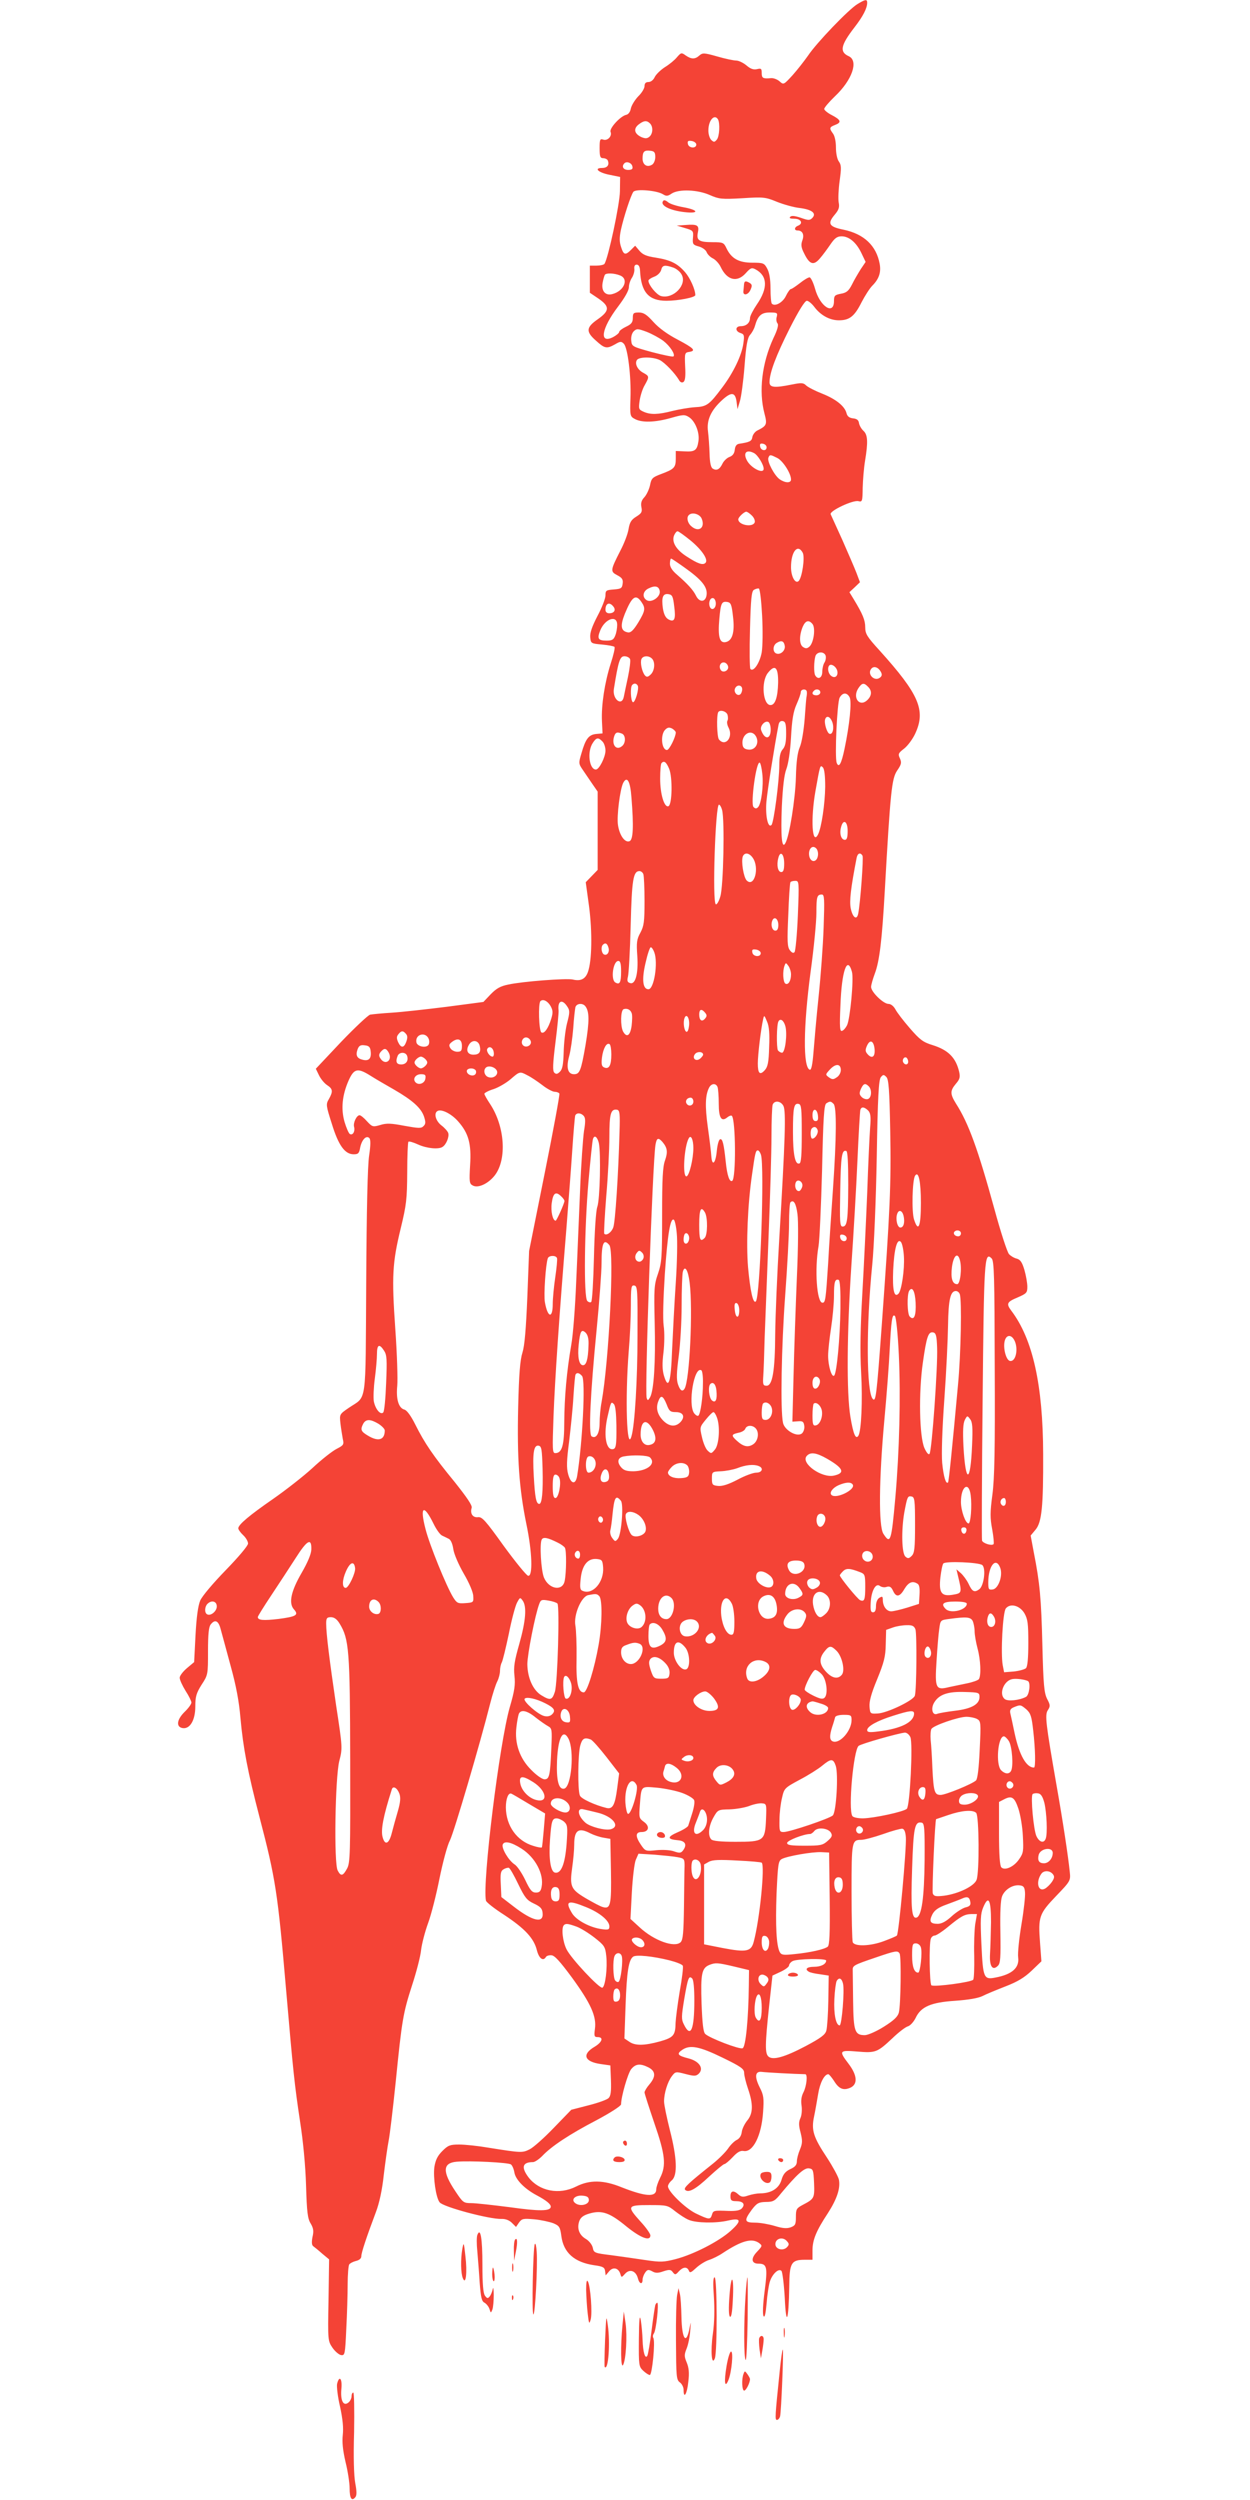 <?xml version="1.0" standalone="no"?>
<!DOCTYPE svg PUBLIC "-//W3C//DTD SVG 20010904//EN"
 "http://www.w3.org/TR/2001/REC-SVG-20010904/DTD/svg10.dtd">
<svg version="1.0" xmlns="http://www.w3.org/2000/svg"
 width="640pt" height="1280pt" viewBox="0 0 640 1280"
 preserveAspectRatio="xMidYMid meet">
<g transform="translate(0,1280) scale(0.1,-0.1)"
fill="#f44336" stroke="none">
<path d="M4390 12779 c-45 -27 -210 -199 -253 -264 -19 -27 -54 -72 -79 -100
-45 -49 -46 -50 -66 -32 -11 10 -31 18 -44 17 -42 -4 -48 0 -48 26 0 23 -3 25
-24 20 -18 -4 -33 1 -54 19 -17 14 -40 25 -53 25 -12 0 -56 9 -97 21 -67 19
-75 19 -91 5 -22 -20 -41 -20 -70 0 -22 16 -24 15 -45 -9 -11 -14 -39 -37 -62
-51 -23 -15 -46 -38 -52 -51 -7 -15 -20 -25 -32 -25 -14 0 -20 -7 -20 -21 0
-11 -14 -35 -32 -52 -17 -18 -34 -45 -38 -62 -3 -18 -13 -31 -24 -33 -29 -6
-87 -69 -80 -87 9 -22 -15 -47 -37 -40 -17 6 -19 1 -19 -44 0 -43 3 -51 19
-51 10 0 21 -6 23 -12 9 -23 -3 -38 -29 -38 -45 0 -19 -24 38 -35 l54 -11 -1
-74 c-1 -66 -59 -338 -79 -371 -4 -5 -22 -9 -41 -9 l-34 0 0 -70 0 -69 46 -31
c57 -40 55 -62 -6 -105 -59 -41 -61 -63 -10 -108 46 -42 56 -44 99 -20 27 16
32 16 45 3 20 -21 38 -167 34 -278 -3 -91 -2 -94 22 -107 36 -20 104 -18 185
5 63 18 71 18 93 4 32 -21 55 -80 48 -123 -7 -47 -18 -55 -71 -52 l-45 2 0
-39 c0 -46 -8 -54 -75 -79 -45 -17 -50 -22 -57 -58 -5 -22 -18 -49 -29 -61
-15 -16 -19 -30 -15 -51 5 -24 1 -31 -26 -48 -26 -16 -34 -29 -40 -65 -4 -25
-23 -74 -42 -110 -51 -100 -52 -106 -16 -125 25 -13 31 -22 28 -43 -3 -24 -8
-27 -45 -30 -40 -3 -43 -5 -43 -31 0 -15 -18 -62 -41 -105 -28 -54 -39 -86
-37 -109 3 -31 4 -32 60 -37 31 -3 60 -8 64 -12 4 -4 -5 -42 -19 -85 -31 -97
-49 -214 -45 -296 l3 -62 -33 -3 c-38 -4 -54 -25 -75 -99 -15 -50 -15 -53 7
-85 12 -18 35 -51 49 -72 l27 -39 0 -200 0 -201 -30 -31 -31 -32 17 -124 c17
-131 15 -278 -6 -336 -13 -36 -37 -48 -78 -38 -34 7 -258 -10 -330 -26 -40 -8
-61 -20 -90 -50 l-37 -39 -190 -25 c-105 -13 -230 -27 -280 -30 -49 -3 -99 -8
-110 -10 -11 -3 -78 -66 -149 -140 l-129 -137 16 -33 c9 -19 28 -42 42 -51 29
-19 31 -32 9 -71 -16 -27 -15 -33 15 -127 34 -111 67 -156 112 -156 23 0 28 5
33 34 8 40 31 65 47 49 7 -7 7 -35 -1 -89 -8 -51 -13 -282 -15 -649 -4 -644 5
-579 -89 -643 -48 -33 -48 -33 -43 -80 3 -26 9 -61 12 -79 7 -29 4 -33 -31
-51 -22 -11 -78 -55 -125 -99 -47 -43 -137 -113 -200 -157 -120 -83 -179 -132
-179 -151 0 -6 11 -22 25 -35 14 -13 25 -32 25 -43 0 -11 -48 -68 -114 -136
-66 -68 -121 -133 -131 -156 -11 -27 -19 -84 -24 -178 l-7 -137 -37 -31 c-20
-17 -37 -39 -37 -49 0 -11 14 -41 30 -67 17 -26 30 -53 30 -60 0 -8 -16 -30
-36 -49 -40 -40 -43 -77 -8 -82 37 -5 64 41 64 111 0 50 5 68 32 111 33 50 33
53 33 172 0 88 4 125 14 137 22 28 40 19 51 -25 7 -24 29 -108 51 -188 28
-101 43 -182 50 -265 14 -155 37 -276 98 -510 82 -314 93 -384 136 -885 36
-417 43 -484 71 -670 16 -102 28 -228 31 -330 4 -136 8 -170 24 -195 14 -24
16 -39 9 -68 -5 -26 -4 -41 3 -47 7 -5 28 -22 47 -39 l35 -29 -3 -209 c-4
-205 -3 -209 20 -243 13 -19 33 -36 44 -38 20 -3 21 3 27 134 4 75 7 178 7
228 0 50 4 96 8 102 4 6 19 14 35 18 17 4 27 13 27 24 0 18 25 94 75 227 17
45 32 113 40 190 8 66 19 145 25 175 6 30 22 165 36 300 32 320 38 353 84 496
22 67 43 148 46 180 4 33 20 94 36 138 16 43 42 146 58 227 17 83 40 171 54
197 21 43 154 494 206 701 12 47 28 97 36 112 8 16 14 40 14 54 0 15 4 34 9
43 5 9 21 75 36 146 14 71 33 143 42 160 15 28 16 29 29 11 22 -30 16 -104
-17 -221 -25 -88 -30 -118 -25 -164 5 -45 1 -76 -24 -161 -53 -185 -141 -898
-122 -990 1 -8 43 -41 93 -73 106 -70 153 -120 168 -182 11 -42 32 -57 46 -34
3 6 16 10 28 9 16 0 44 -31 106 -115 96 -132 126 -198 117 -262 -5 -37 -3 -42
14 -42 32 0 23 -26 -15 -49 -67 -39 -54 -77 31 -89 l49 -7 3 -76 c2 -56 -1
-81 -12 -91 -7 -8 -54 -25 -102 -37 l-89 -23 -90 -93 c-49 -51 -105 -101 -124
-110 -37 -18 -42 -18 -211 9 -52 9 -119 16 -149 16 -47 0 -57 -4 -86 -33 -25
-25 -35 -46 -41 -82 -7 -53 8 -158 27 -181 19 -24 255 -87 317 -85 20 1 40 -7
53 -20 l21 -21 15 22 c15 21 22 22 79 17 34 -3 78 -13 97 -20 31 -13 35 -20
41 -65 11 -86 67 -135 168 -150 45 -6 54 -11 56 -30 l3 -22 17 20 c20 25 48
19 58 -12 6 -20 6 -20 25 1 24 26 55 14 65 -24 7 -29 24 -34 24 -7 0 10 6 26
13 36 11 16 17 17 36 7 17 -10 30 -10 58 0 31 10 38 9 48 -5 11 -14 14 -14 30
4 22 24 43 26 52 4 5 -13 11 -10 37 14 17 16 47 35 66 41 19 6 51 22 70 35 97
64 149 78 186 52 18 -14 18 -15 -10 -45 -33 -34 -29 -61 7 -61 44 0 48 -17 32
-140 -9 -68 -11 -118 -6 -128 6 -11 11 9 16 64 3 43 11 93 16 110 12 40 45 72
60 57 5 -5 13 -68 17 -139 7 -153 20 -119 23 59 1 122 10 137 81 137 l38 0 0
48 c0 54 19 100 79 191 47 73 65 129 56 172 -4 16 -31 66 -61 112 -69 104 -81
140 -66 210 6 28 15 81 21 116 9 57 32 101 52 101 4 0 17 -16 29 -34 25 -41
48 -51 84 -35 39 18 35 64 -9 122 -51 67 -49 71 45 63 94 -8 102 -4 180 69 30
29 65 56 78 60 12 3 30 23 40 43 27 58 79 80 203 88 68 5 116 13 139 24 19 10
73 32 119 50 62 24 96 45 133 80 l50 48 -7 95 c-10 133 -5 148 82 239 75 78
75 79 70 126 -7 71 -35 258 -68 444 -55 316 -60 358 -44 382 13 20 13 26 -4
58 -15 31 -19 71 -24 275 -6 241 -13 318 -44 475 l-16 86 25 30 c32 38 40 119
39 387 -1 354 -53 589 -163 734 -27 36 -23 45 32 68 46 20 50 24 50 55 0 19
-7 58 -15 86 -12 40 -21 53 -40 58 -13 3 -31 14 -39 23 -9 10 -43 114 -75 232
-84 306 -132 438 -196 538 -31 50 -31 66 -1 102 20 23 23 34 17 61 -17 73 -56
112 -136 137 -49 15 -65 27 -117 87 -33 38 -66 81 -74 97 -9 16 -23 27 -35 27
-26 0 -89 61 -89 87 0 10 9 41 19 68 24 63 37 172 51 422 29 515 36 576 63
617 22 32 24 41 15 62 -11 23 -9 28 21 51 19 15 44 49 57 77 55 119 20 201
-183 426 -64 70 -73 85 -73 118 0 37 -13 68 -59 144 l-22 36 27 25 27 26 -18
48 c-10 26 -43 102 -72 168 -30 66 -57 126 -60 132 -7 17 114 74 142 67 20 -5
21 -1 22 68 1 40 6 102 12 138 16 97 14 134 -8 154 -11 10 -21 28 -23 40 -2
15 -11 22 -30 24 -19 2 -30 10 -34 27 -9 35 -53 71 -123 99 -36 14 -73 33 -83
42 -15 15 -25 15 -75 5 -89 -18 -113 -15 -113 12 0 48 33 136 103 275 46 91
78 142 88 142 8 0 25 -14 38 -31 32 -43 79 -69 126 -69 54 0 80 20 116 92 17
33 42 72 55 85 34 34 46 68 38 112 -17 93 -80 153 -185 175 -75 15 -84 31 -45
77 21 25 25 38 20 63 -3 18 -1 67 5 110 9 65 9 81 -4 99 -9 12 -15 43 -15 72
0 30 -6 59 -15 71 -20 27 -19 33 10 44 35 13 31 26 -15 50 -22 11 -40 26 -40
32 0 7 25 36 55 65 88 83 122 181 71 205 -49 22 -42 56 29 148 44 57 65 98 65
126 0 19 -9 18 -50 -7z m-714 -590 c11 -19 8 -88 -6 -104 -12 -14 -15 -14 -29
-1 -8 9 -15 31 -14 51 1 50 31 83 49 54z m-348 -21 c17 -17 15 -53 -3 -68 -12
-10 -21 -10 -41 -2 -36 17 -42 42 -15 64 27 21 42 23 59 6z m237 -108 c0 -22
-39 -19 -43 3 -3 15 1 18 20 15 12 -2 23 -10 23 -18z m-210 -64 c0 -16 -7 -33
-16 -39 -26 -16 -49 -1 -49 31 0 36 8 44 40 40 20 -2 25 -8 25 -32z m-117 -49
c3 -12 -3 -17 -22 -17 -25 0 -35 18 -19 34 12 12 38 2 41 -17z m157 -142 c16
-10 24 -10 44 4 37 24 134 20 196 -8 46 -20 59 -22 165 -16 108 7 119 6 177
-18 35 -14 88 -29 118 -32 62 -8 87 -27 64 -51 -13 -13 -20 -13 -59 1 -30 10
-47 12 -54 5 -7 -7 0 -10 22 -10 34 0 46 -25 17 -36 -18 -7 -20 -24 -2 -24 26
0 36 -21 25 -51 -8 -22 -6 -37 9 -66 28 -58 49 -64 81 -26 15 17 39 50 54 72
22 32 34 41 57 41 38 0 75 -31 101 -85 l22 -46 -25 -37 c-13 -21 -34 -56 -45
-79 -17 -33 -28 -42 -57 -47 -31 -6 -35 -10 -35 -37 0 -75 -72 -29 -97 63 -9
32 -22 58 -28 58 -7 0 -29 -13 -50 -30 -21 -16 -41 -30 -46 -30 -4 0 -16 -16
-25 -35 -16 -34 -56 -56 -72 -40 -4 3 -7 39 -7 78 0 47 -6 82 -17 102 -15 28
-20 30 -76 30 -69 0 -107 21 -132 73 -14 30 -18 32 -70 32 -71 0 -85 9 -77 49
8 38 -2 44 -64 39 l-44 -3 43 -13 c41 -12 43 -14 40 -49 -3 -33 0 -37 30 -45
18 -5 36 -18 40 -29 4 -11 19 -26 32 -32 14 -7 32 -27 40 -44 32 -68 84 -81
128 -32 25 28 31 30 50 20 62 -33 65 -96 7 -180 -19 -28 -35 -59 -35 -69 0
-25 -19 -42 -47 -42 -29 0 -30 -26 -2 -35 19 -6 21 -12 15 -53 -8 -61 -52
-152 -109 -227 -66 -88 -78 -97 -140 -100 -30 -2 -81 -11 -114 -19 -73 -19
-113 -20 -148 -4 -25 11 -26 15 -20 57 4 26 15 61 26 79 24 43 24 46 -7 63
-31 16 -46 49 -32 67 14 16 83 15 117 -2 27 -15 75 -65 97 -101 6 -12 15 -16
23 -11 9 6 12 29 9 80 -3 67 -2 71 20 74 38 6 25 19 -58 63 -52 27 -96 59
-124 90 -35 39 -51 49 -75 49 -27 0 -31 -3 -31 -28 0 -22 -7 -32 -35 -45 -19
-9 -35 -21 -35 -27 0 -5 -14 -17 -31 -26 -73 -37 -60 44 26 157 34 45 55 82
55 99 0 14 7 35 15 47 8 12 14 32 13 45 -2 15 2 23 12 23 10 0 16 -11 17 -30
5 -111 44 -155 135 -155 60 0 148 17 148 29 0 29 -27 88 -52 117 -40 46 -76
63 -151 75 -48 7 -67 16 -83 35 l-22 26 -21 -21 c-29 -29 -38 -27 -51 14 -9
26 -9 49 -1 88 15 68 51 178 64 195 13 16 121 7 152 -13z m52 -375 c17 -6 36
-22 43 -36 29 -52 -42 -126 -105 -110 -23 6 -65 57 -65 79 0 5 13 14 29 20 17
6 32 21 36 34 6 26 18 28 62 13z m-273 -40 c48 -18 21 -81 -40 -96 -36 -9 -57
18 -48 61 3 16 8 33 11 38 6 10 47 9 77 -3z m803 -212 c-4 -12 -2 -27 4 -34 6
-7 0 -32 -21 -75 -59 -128 -76 -272 -46 -386 15 -57 12 -63 -38 -88 -11 -6
-22 -21 -24 -33 -3 -21 -14 -26 -67 -34 -14 -2 -21 -12 -23 -31 -2 -19 -11
-31 -28 -37 -13 -5 -29 -21 -35 -34 -14 -29 -30 -38 -50 -25 -9 5 -15 30 -16
76 -1 37 -5 89 -8 114 -8 58 15 109 75 163 47 42 66 38 72 -17 l4 -32 12 40
c7 22 18 103 24 180 8 107 15 145 28 160 10 11 21 31 25 45 15 54 33 70 76 70
38 0 41 -2 36 -22z m-581 -123 c34 -26 63 -70 52 -80 -3 -3 -52 7 -109 22
-102 28 -104 29 -107 59 -2 19 3 38 13 48 15 14 20 14 66 -3 28 -11 66 -32 85
-46z m529 -545 c0 -22 -29 -18 -33 3 -3 14 1 18 15 15 10 -2 18 -10 18 -18z
m-64 -30 c19 -10 49 -59 49 -80 0 -30 -68 5 -87 45 -19 38 0 55 38 35z m119
-25 c29 -15 70 -79 70 -110 0 -19 -29 -19 -58 1 -27 19 -65 91 -58 110 7 18
10 17 46 -1z m-130 -295 c11 -11 17 -26 14 -35 -11 -27 -84 -13 -84 16 0 11
30 39 41 39 5 0 18 -9 29 -20z m-258 -14 c21 -48 -15 -75 -54 -39 -18 16 -24
44 -11 56 16 16 54 6 65 -17z m-58 -112 c60 -49 94 -100 78 -116 -13 -13 -38
-5 -95 32 -54 34 -79 74 -66 108 5 12 13 22 18 22 5 0 34 -21 65 -46z m576
-64 c12 -23 -3 -127 -21 -145 -17 -16 -39 23 -39 71 0 80 34 122 60 74z m-605
-76 c86 -61 117 -98 113 -138 -4 -40 -37 -43 -55 -5 -14 28 -41 58 -96 106
-25 21 -37 40 -37 57 0 14 3 26 6 26 3 0 34 -21 69 -46z m-127 -121 c4 -29
-42 -61 -67 -46 -24 15 -20 46 9 60 34 17 54 12 58 -14z m524 -124 c4 -77 3
-157 -2 -189 -10 -55 -43 -103 -58 -85 -4 6 -5 97 -2 203 4 156 8 195 20 202
8 5 20 8 25 7 6 -2 13 -64 17 -138z m-450 46 c9 -66 1 -83 -30 -66 -14 8 -23
25 -28 56 -8 57 0 77 28 73 20 -3 24 -11 30 -63z m-168 23 c22 -32 20 -45 -16
-105 -24 -39 -38 -53 -52 -51 -37 6 -42 32 -17 95 37 90 56 103 85 61z m381
-8 c0 -27 -22 -39 -31 -16 -8 22 3 49 19 43 6 -2 12 -14 12 -27z m88 -67 c10
-82 -4 -126 -40 -131 -29 -4 -38 29 -30 119 7 81 12 91 40 87 19 -3 23 -12 30
-75z m-613 52 c15 -18 5 -35 -21 -35 -12 0 -19 7 -19 18 0 33 20 42 40 17z
m20 -94 c0 -16 -4 -41 -10 -55 -8 -21 -16 -26 -44 -26 -44 0 -50 10 -32 54 25
59 86 79 86 27z m1000 4 c16 -20 7 -92 -14 -114 -13 -12 -20 -13 -34 -4 -20
12 -21 58 -2 104 14 32 31 37 50 14z m-142 -112 c4 -24 -22 -47 -43 -39 -20 7
-19 43 3 55 23 14 36 9 40 -16z m209 -49 c3 -9 1 -25 -5 -35 -7 -10 -12 -32
-12 -49 0 -31 -22 -42 -36 -18 -8 13 -7 72 1 99 8 23 43 25 52 3z m-1001 -19
c3 -8 -2 -49 -11 -92 -9 -43 -19 -88 -21 -100 -10 -52 -59 -13 -51 39 23 144
31 168 54 168 13 0 26 -7 29 -15z m112 3 c18 -18 14 -63 -7 -82 -14 -13 -20
-14 -29 -4 -15 18 -25 65 -18 83 7 18 37 20 54 3z m390 -41 c4 -21 -27 -35
-38 -17 -12 19 0 42 19 38 9 -2 17 -11 19 -21z m558 -19 c8 -27 -10 -45 -31
-28 -15 12 -20 41 -9 53 10 10 33 -4 40 -25z m224 -8 c7 -13 6 -21 -4 -29 -28
-23 -68 17 -45 45 13 16 36 8 49 -16z m-526 -56 c-2 -74 -15 -114 -39 -114
-39 0 -49 119 -14 164 37 47 54 31 53 -50z m-719 -14 c9 -14 -14 -92 -25 -85
-11 7 -14 78 -3 88 9 10 21 9 28 -3z m1179 -6 c22 -21 20 -47 -5 -70 -39 -35
-75 14 -45 61 19 29 29 31 50 9z m-644 -13 c0 -11 -5 -23 -11 -27 -15 -9 -33
12 -26 30 9 23 37 20 37 -3z m331 -13 c1 -7 0 -17 -1 -23 -2 -5 -6 -57 -10
-115 -5 -61 -15 -122 -25 -145 -12 -28 -18 -75 -20 -155 -3 -110 -33 -301 -54
-337 -18 -33 -24 34 -18 188 5 101 12 162 23 191 10 26 20 90 24 163 5 91 12
132 28 168 12 27 22 55 22 63 0 17 30 19 31 2z m69 -3 c0 -8 -9 -15 -20 -15
-20 0 -26 11 -13 23 12 13 33 7 33 -8z m150 -25 c12 -22 0 -140 -26 -264 -16
-77 -29 -100 -40 -72 -11 28 2 310 15 334 15 27 37 28 51 2z m-625 -90 c3 -11
3 -25 -1 -31 -3 -6 -1 -21 6 -34 26 -49 -16 -101 -49 -61 -10 12 -13 120 -4
139 8 15 42 6 48 -13z m536 -36 c11 -30 3 -67 -14 -61 -13 4 -29 57 -22 75 7
20 25 14 36 -14z m-315 -39 c0 -52 -31 -54 -49 -3 -7 20 18 49 36 42 7 -2 13
-20 13 -39z m79 -22 c0 -44 -5 -66 -18 -80 -12 -14 -17 -37 -17 -81 0 -79 -28
-294 -40 -306 -18 -18 -32 47 -26 119 5 57 41 284 62 393 3 16 10 22 22 20 14
-3 17 -15 17 -65z m-565 7 c0 -23 -33 -90 -45 -90 -28 0 -35 79 -9 104 12 12
20 13 35 6 10 -6 19 -15 19 -20z m-276 -6 c20 -8 21 -48 1 -64 -31 -26 -56 9
-39 54 7 17 14 19 38 10z m687 -15 c18 -34 -4 -71 -39 -67 -19 2 -28 9 -30 25
-8 53 45 85 69 42z m-787 -25 c9 -8 16 -30 16 -47 0 -33 -32 -97 -49 -97 -34
0 -46 91 -16 136 18 28 28 30 49 8z m342 -140 c18 -44 16 -185 -4 -192 -21 -7
-42 62 -42 141 0 41 3 77 7 80 13 14 24 6 39 -29z m477 -26 c7 -60 -5 -154
-22 -171 -8 -8 -14 -8 -23 1 -16 16 14 238 32 227 4 -2 10 -28 13 -57z m322
-66 c-1 -86 -19 -211 -37 -245 -30 -58 -38 80 -13 222 24 135 24 136 38 122 8
-8 12 -44 12 -99z m-992 -55 c12 -149 9 -217 -10 -224 -23 -9 -51 29 -59 83
-7 46 11 185 27 216 20 37 36 8 42 -75z m464 -64 c14 -50 7 -393 -9 -443 -7
-25 -18 -43 -23 -40 -19 10 -2 510 16 510 5 0 12 -12 16 -27z m643 -108 c0
-32 -4 -45 -14 -45 -19 0 -29 31 -20 64 11 45 34 32 34 -19z m-152 -124 c-4
-36 -35 -40 -44 -7 -8 34 12 62 33 44 8 -6 13 -23 11 -37z m-334 -13 c36 -51
8 -154 -31 -116 -16 17 -29 97 -20 123 9 22 33 19 51 -7z m161 -29 c0 -32 -4
-44 -15 -44 -17 0 -25 35 -15 72 10 40 30 21 30 -28z m401 40 c6 -10 -11 -243
-22 -297 -7 -35 -28 -21 -38 26 -8 38 0 105 30 260 5 24 19 29 30 11z m-1122
-95 c3 -9 6 -70 6 -137 0 -106 -3 -128 -21 -162 -19 -34 -21 -51 -16 -120 6
-91 -10 -149 -38 -138 -13 4 -15 12 -10 32 4 14 11 132 14 261 6 236 13 280
45 280 8 0 17 -7 20 -16z m791 -211 c-4 -98 -12 -182 -17 -188 -6 -7 -14 -3
-24 10 -13 17 -14 46 -8 180 3 88 8 163 11 168 2 4 13 7 25 7 19 0 20 -3 13
-177z m132 -60 c-3 -93 -15 -253 -26 -358 -11 -104 -22 -232 -26 -283 -5 -63
-11 -92 -19 -89 -35 12 -33 220 4 499 17 122 30 259 30 304 0 83 3 94 28 94
13 0 14 -24 9 -167z m-232 11 c0 -19 -5 -29 -15 -29 -16 0 -25 28 -16 51 10
25 31 10 31 -22z m-870 -115 c8 -23 -7 -45 -24 -35 -12 8 -15 39 -4 49 12 12
22 7 28 -14z m235 -25 c20 -53 -1 -189 -30 -189 -29 0 -35 49 -15 134 10 45
22 81 27 81 5 0 13 -12 18 -26z m545 -4 c0 -22 -39 -19 -43 3 -3 15 1 18 20
15 12 -2 23 -10 23 -18z m-715 -94 c0 -57 -7 -70 -30 -56 -24 15 -11 110 16
110 10 0 14 -14 14 -54z m870 -15 c0 -33 -14 -56 -29 -47 -12 8 -15 64 -4 92
6 16 7 16 20 -2 7 -10 13 -29 13 -43z m312 13 c10 -35 -9 -239 -25 -273 -7
-14 -18 -27 -26 -29 -11 -4 -13 19 -8 129 6 177 35 260 59 173z m-1543 -175
c12 -22 13 -34 3 -66 -15 -49 -36 -78 -50 -69 -13 8 -17 148 -5 160 13 13 37
1 52 -25z m85 -2 c14 -20 14 -30 -1 -87 -9 -36 -16 -102 -17 -148 -2 -62 -6
-86 -19 -99 -13 -13 -20 -14 -29 -5 -9 9 -8 43 6 155 10 79 17 152 16 163 -6
50 18 61 44 21z m93 1 c21 -27 21 -77 1 -198 -23 -133 -30 -150 -59 -150 -32
0 -41 34 -25 92 8 29 17 94 21 143 3 50 9 98 11 108 6 20 37 23 51 5z m237
-35 c4 -9 3 -37 0 -64 -7 -52 -25 -64 -44 -30 -14 28 -13 108 3 114 17 6 35
-2 41 -20z m376 2 c10 -12 10 -18 0 -30 -16 -19 -30 -10 -30 21 0 27 12 31 30
9z m-82 -66 c-2 -19 -7 -33 -13 -32 -12 3 -19 49 -10 71 10 26 27 -2 23 -39z
m410 -110 c-2 -78 -7 -101 -22 -118 -25 -28 -36 -18 -36 34 0 44 16 177 27
225 5 24 6 24 20 -10 11 -24 14 -62 11 -131z m83 107 c11 -40 -1 -136 -17
-136 -7 0 -16 6 -21 12 -8 15 -7 134 3 149 10 17 27 4 35 -25z m-1942 -40 c8
-9 8 -21 1 -40 -12 -33 -27 -33 -42 -1 -8 19 -8 28 2 40 15 19 24 19 39 1z
m117 -28 c3 -11 2 -24 -4 -30 -15 -15 -56 -5 -60 15 -8 43 50 57 64 15z m522
-11 c4 -20 -25 -34 -40 -19 -15 15 -1 44 19 40 10 -2 19 -11 21 -21z m-353
-22 c0 -25 -4 -30 -24 -30 -13 0 -29 8 -35 18 -9 15 -7 21 9 33 30 22 50 13
50 -21z m91 1 c8 -32 -2 -46 -32 -46 -29 0 -40 21 -24 49 15 29 48 27 56 -3z
m2022 -19 c3 -40 -15 -50 -38 -22 -10 12 -10 21 -1 41 16 35 35 25 39 -19z
m-1348 -25 c0 -56 -11 -77 -35 -68 -14 5 -17 15 -13 51 6 47 24 79 39 69 5 -3
9 -26 9 -52z m-1232 14 c4 -36 -10 -50 -41 -42 -30 7 -37 23 -26 54 7 18 15
23 36 20 22 -2 29 -9 31 -32z m630 -4 c2 -12 -1 -22 -6 -22 -15 0 -34 28 -27
40 10 17 30 6 33 -18z m-538 -1 c22 -41 -19 -69 -43 -29 -8 12 -7 21 2 32 18
21 28 20 41 -3z m1610 -11 c0 -4 -7 -13 -15 -20 -22 -18 -44 2 -26 24 12 14
41 12 41 -4z m-1516 -5 c9 -25 -4 -45 -30 -45 -24 0 -30 14 -18 44 8 20 40 21
48 1z m96 -20 c10 -12 10 -18 0 -30 -7 -8 -18 -15 -25 -15 -7 0 -18 7 -25 15
-10 12 -10 18 0 30 7 8 18 15 25 15 7 0 18 -7 25 -15z m2470 -11 c0 -16 -16
-19 -25 -4 -8 13 4 32 16 25 5 -4 9 -13 9 -21z m-345 -43 c0 -13 -9 -30 -21
-37 -17 -12 -23 -12 -40 0 -19 14 -18 15 6 41 29 31 55 29 55 -4z m-1765 3
c18 -21 -9 -49 -39 -39 -20 6 -28 34 -14 48 11 12 40 7 53 -9z m-104 -5 c3 -6
2 -15 -3 -20 -13 -13 -43 -1 -43 17 0 16 36 19 46 3z m-537 -28 c25 -16 79
-47 119 -70 95 -55 138 -94 153 -138 9 -28 9 -38 -3 -49 -11 -12 -26 -11 -98
2 -68 13 -91 14 -123 4 -38 -11 -41 -10 -68 19 -15 17 -32 31 -38 31 -15 0
-34 -39 -28 -60 6 -23 -7 -45 -22 -36 -6 4 -18 32 -27 62 -19 67 -12 137 21
212 28 62 46 66 114 23z m802 3 c17 -8 51 -31 76 -50 24 -19 53 -34 63 -34 10
0 21 -4 24 -9 3 -4 -31 -188 -75 -407 l-80 -399 -9 -235 c-7 -166 -14 -250
-25 -285 -12 -37 -18 -110 -22 -280 -6 -261 5 -417 42 -598 30 -143 34 -270 9
-265 -9 2 -65 71 -125 153 -93 130 -111 150 -132 147 -27 -3 -41 19 -32 48 4
12 -25 54 -87 132 -110 134 -154 199 -202 295 -22 44 -43 73 -56 76 -29 8 -43
53 -36 122 3 33 -1 163 -10 290 -19 272 -15 340 28 517 29 120 32 148 33 285
0 83 3 154 6 157 3 4 26 -3 50 -14 44 -20 105 -26 125 -12 19 12 35 52 29 71
-3 9 -19 27 -35 39 -31 24 -41 66 -17 75 22 8 71 -18 103 -55 53 -60 68 -114
61 -223 -5 -86 -4 -96 14 -105 27 -15 80 10 113 53 62 82 51 250 -25 365 -16
24 -29 47 -29 52 0 4 21 16 48 24 26 9 65 32 87 51 46 40 47 40 86 19z m-523
-16 c-3 -25 -34 -36 -50 -20 -17 17 -1 42 27 42 22 0 26 -4 23 -22z m2380
-270 c5 -273 -1 -407 -43 -988 -27 -371 -31 -398 -46 -383 -33 33 -35 369 -3
688 9 91 19 329 23 552 5 307 10 395 21 408 12 14 15 14 28 1 12 -12 16 -63
20 -278z m-884 226 c3 -9 6 -47 6 -85 0 -74 14 -95 45 -69 9 7 18 10 22 7 20
-20 22 -320 2 -333 -14 -8 -26 28 -33 96 -10 96 -17 121 -29 117 -7 -2 -14
-29 -17 -60 -6 -64 -24 -81 -28 -27 -1 19 -9 86 -18 149 -15 109 -13 165 7
203 12 22 35 23 43 2z m774 4 c17 -17 15 -58 -4 -65 -8 -3 -23 1 -32 10 -13
13 -13 21 -4 42 13 28 22 31 40 13z m-898 -78 c0 -21 -24 -28 -35 -10 -8 14 3
30 21 30 8 0 14 -9 14 -20z m461 -22 c14 -26 9 -175 -21 -678 -11 -179 -20
-399 -21 -490 -1 -190 -14 -265 -44 -265 -18 0 -20 6 -17 50 2 28 5 115 7 195
3 80 12 312 20 516 8 204 15 436 15 516 0 81 3 153 6 162 9 23 41 20 55 -6z
m257 10 c16 -16 15 -172 -3 -433 -8 -115 -20 -289 -25 -385 -12 -185 -14 -200
-29 -200 -29 0 -41 171 -20 290 5 30 13 205 18 388 6 270 10 336 22 343 19 12
23 11 37 -3z m-163 -152 c0 -110 -3 -150 -12 -153 -22 -8 -33 45 -33 162 0
125 5 148 29 143 14 -3 16 -23 16 -152z m340 118 c12 -13 15 -30 10 -88 -3
-39 -10 -190 -15 -336 -6 -146 -17 -377 -25 -515 -10 -173 -12 -297 -6 -403 8
-143 1 -298 -14 -323 -14 -21 -26 8 -41 97 -20 124 -18 426 5 774 11 157 25
398 31 535 6 138 13 256 15 263 6 17 20 15 40 -4z m-1273 -109 c-6 -221 -22
-463 -32 -489 -9 -26 -35 -44 -46 -33 -3 3 2 89 10 192 9 103 16 240 16 304 0
119 7 145 40 139 13 -3 15 -21 12 -113z m1016 82 c2 -19 -1 -27 -12 -27 -11 0
-16 10 -16 31 0 38 24 35 28 -4z m-1199 -1 c9 -10 9 -31 1 -77 -5 -35 -15
-172 -20 -304 -6 -132 -14 -343 -20 -470 -5 -126 -16 -270 -25 -320 -24 -139
-35 -269 -36 -395 0 -120 -11 -160 -46 -160 -15 0 -15 18 -9 188 7 186 29 513
66 962 10 129 24 309 30 400 6 91 13 171 15 178 6 16 30 15 44 -2z m1197 -71
c6 -16 -12 -45 -27 -45 -10 0 -12 44 -2 53 11 11 23 8 29 -8z m-1120 -67 c11
-51 6 -289 -8 -328 -7 -20 -14 -127 -17 -257 -3 -122 -9 -225 -14 -229 -4 -4
-13 -2 -20 5 -19 19 -15 369 6 611 10 113 20 211 23 218 7 23 22 12 30 -20z
m484 -26 c0 -56 -21 -142 -35 -145 -22 -4 -12 156 12 196 11 18 23 -8 23 -51z
m-158 31 c25 -30 28 -51 13 -94 -12 -32 -15 -96 -15 -280 0 -218 -2 -244 -21
-300 -20 -57 -21 -77 -17 -253 5 -200 -4 -342 -23 -379 -11 -19 -13 -19 -18
-5 -11 30 30 1200 45 1296 6 36 14 40 36 15z m504 -65 c19 -58 -4 -729 -26
-751 -14 -15 -29 54 -40 175 -10 120 -2 323 21 478 15 106 18 120 29 120 5 0
12 -10 16 -22z m447 -155 c-1 -181 -5 -213 -29 -213 -14 0 -15 25 -12 183 3
177 8 212 31 204 7 -2 10 -60 10 -174z m372 -92 c0 -122 -13 -153 -35 -85 -13
39 -9 201 5 224 18 28 30 -29 30 -139z m-607 86 c-2 -11 -9 -22 -15 -25 -16
-4 -27 22 -19 43 8 22 38 6 34 -18z m-1234 -53 c9 -8 16 -19 16 -23 0 -12 -40
-101 -45 -101 -15 0 -26 48 -20 91 7 52 21 61 49 33z m1209 -90 c5 -35 4 -169
-3 -324 -6 -146 -14 -372 -17 -502 l-6 -237 29 2 c24 2 29 -2 32 -24 2 -14 -4
-31 -12 -38 -25 -21 -89 16 -97 54 -14 63 -8 391 11 650 11 149 20 315 20 371
0 55 3 104 7 108 16 16 29 -5 36 -60z m-473 7 c14 -27 13 -114 -2 -129 -23
-23 -28 -11 -28 68 0 79 9 98 30 61z m1016 -15 c8 -34 1 -61 -16 -61 -16 0
-26 45 -16 71 8 22 25 17 32 -10z m-1161 -91 c4 -35 2 -149 -5 -252 -7 -103
-15 -260 -19 -347 -6 -168 -19 -205 -42 -128 -8 29 -9 62 -2 117 5 44 6 103 1
137 -5 37 -2 139 6 266 14 202 28 288 46 277 5 -3 12 -34 15 -70z m1455 0 c0
-8 -6 -15 -14 -15 -17 0 -28 14 -19 24 12 12 33 6 33 -9z m-1392 -31 c-5 -28
-28 -29 -28 -1 0 13 3 27 7 30 10 11 25 -9 21 -29z m807 6 c0 -22 -29 -18 -33
3 -3 14 1 18 15 15 10 -2 18 -10 18 -18z m293 -93 c4 -67 -12 -175 -28 -191
-22 -22 -31 19 -27 119 5 110 20 166 39 147 7 -7 14 -40 16 -75z m-1508 58
c26 -32 -2 -593 -40 -804 -6 -30 -10 -78 -10 -107 0 -53 -18 -83 -41 -68 -16
10 -7 213 26 549 14 143 25 295 25 337 0 104 11 128 40 93z m174 -68 c-3 -9
-13 -17 -20 -17 -21 0 -29 27 -13 46 10 13 14 13 26 1 8 -7 11 -21 7 -30z
m-442 1 c2 -6 -2 -50 -9 -97 -7 -47 -13 -110 -13 -138 0 -76 -26 -70 -40 9 -7
36 4 197 15 226 6 15 42 16 47 0z m2063 -11 c11 -42 1 -122 -14 -122 -25 0
-34 30 -27 88 8 60 30 78 41 34z m178 -548 c2 -417 -1 -569 -12 -652 -12 -90
-12 -119 -1 -177 7 -39 10 -73 7 -76 -9 -10 -54 4 -59 18 -2 7 -1 328 3 714 7
727 9 768 46 731 13 -12 15 -91 16 -558z m-1562 434 c17 -139 0 -501 -26 -543
-11 -18 -23 -10 -34 23 -8 24 -7 60 4 142 8 61 15 178 15 260 0 83 3 160 6
173 10 37 27 10 35 -55z m772 -132 c-2 -154 -19 -331 -32 -344 -12 -12 -31 49
-31 102 0 25 7 89 15 141 8 52 15 127 15 166 0 71 5 87 24 81 7 -3 10 -53 9
-146z m-1039 -141 c0 -224 -14 -458 -31 -514 -24 -84 -33 192 -14 434 6 69 11
174 11 233 0 98 2 108 18 105 16 -3 17 -23 16 -258z m1424 170 c3 -66 -8 -94
-30 -71 -13 12 -15 112 -3 132 16 25 30 -2 33 -61z m226 44 c11 -28 6 -306 -9
-464 -30 -328 -47 -495 -51 -500 -11 -11 -23 29 -30 100 -4 46 0 172 11 325
10 138 18 309 19 380 2 131 12 175 40 175 8 0 17 -7 20 -16z m-1129 -82 c0
-46 -19 -44 -23 2 -3 28 0 37 10 34 7 -3 13 -19 13 -36z m817 -229 c10 -214 3
-493 -18 -732 -20 -224 -25 -240 -61 -184 -25 38 -23 277 5 583 12 129 24 289
27 355 8 155 13 191 27 177 6 -6 15 -90 20 -199z m-1589 46 c-2 -68 -11 -99
-28 -99 -20 0 -29 41 -22 106 7 69 14 81 36 60 11 -12 16 -32 14 -67z m1785
-9 c4 -95 -27 -532 -39 -544 -5 -6 -15 6 -26 30 -26 60 -30 283 -8 437 19 134
28 160 53 155 14 -3 18 -17 20 -78z m389 48 c30 -38 18 -122 -16 -116 -20 4
-36 66 -27 102 7 28 27 34 43 14z m-3221 -63 c15 -22 16 -46 11 -167 -3 -77
-9 -144 -15 -150 -14 -14 -40 17 -48 57 -3 19 -1 71 5 116 6 45 11 102 11 126
0 49 12 55 36 18z m1633 -168 c0 -70 -12 -154 -23 -165 -4 -4 -14 2 -22 12
-33 46 0 243 37 220 5 -3 9 -33 8 -67z m-619 38 c19 -22 2 -347 -25 -512 -8
-47 -32 -42 -46 9 -9 33 -8 69 5 168 8 69 19 172 22 230 4 58 8 108 11 113 7
11 19 8 33 -8z m1215 -15 c10 -16 -5 -50 -21 -50 -9 0 -14 11 -14 30 0 30 21
42 35 20z m-527 -59 c5 -47 -4 -67 -23 -51 -15 13 -21 71 -8 84 14 13 28 -1
31 -33z m-255 -71 c13 -35 19 -40 47 -40 38 0 49 -23 25 -50 -25 -27 -57 -25
-88 5 -31 31 -40 65 -27 99 13 36 24 32 43 -14z m-257 -108 c1 -107 -2 -122
-22 -122 -33 0 -44 79 -23 168 17 76 18 77 32 63 8 -8 12 -47 13 -109z m794
93 c11 -29 -6 -65 -30 -65 -17 0 -20 6 -20 38 0 21 3 42 7 46 12 12 35 2 43
-19z m257 -13 c8 -33 -8 -76 -30 -80 -14 -3 -17 5 -17 51 0 29 3 56 6 60 12
11 34 -6 41 -31z m-537 -38 c18 -45 12 -139 -9 -165 -19 -23 -20 -23 -38 -6
-10 9 -23 41 -29 69 -12 51 -11 52 20 90 17 21 34 38 39 38 4 0 12 -12 17 -26z
m1307 -144 c-8 -195 -33 -200 -44 -7 -4 82 -2 119 7 137 12 23 13 23 27 4 12
-15 14 -43 10 -134z m-3039 110 c17 -11 32 -26 32 -34 0 -49 -33 -59 -87 -26
-35 21 -39 30 -23 61 14 24 36 24 78 -1z m1406 -34 c20 -42 14 -68 -18 -74
-26 -6 -46 17 -46 53 0 75 32 86 64 21z m524 12 c21 -21 14 -66 -12 -83 -26
-17 -50 -12 -83 18 -30 27 -29 33 7 41 17 3 33 12 36 21 7 18 35 20 52 3z
m-1090 -208 c3 -119 -3 -180 -17 -180 -16 0 -22 34 -28 141 -7 122 0 162 25
157 15 -3 17 -19 20 -118z m1457 51 c83 -48 94 -73 35 -86 -63 -14 -171 63
-140 100 19 22 49 18 105 -14z m-1185 -25 c0 -25 -17 -46 -37 -46 -17 0 -18
77 0 83 18 6 37 -12 37 -37z m278 32 c32 -32 -12 -69 -84 -71 -37 0 -51 5 -65
22 -21 26 -16 48 14 54 47 9 124 6 135 -5z m192 -42 c6 -8 10 -25 8 -38 -2
-19 -10 -24 -41 -26 -37 -3 -67 10 -67 29 0 5 9 18 20 29 23 23 62 26 80 6z
m364 -2 c27 -10 19 -34 -12 -34 -16 0 -59 -16 -96 -36 -46 -24 -77 -34 -99
-32 -29 3 -32 6 -32 38 0 34 1 35 45 37 25 1 63 8 85 16 43 17 84 21 109 11z
m-766 -47 c2 -18 -2 -29 -13 -33 -26 -10 -37 9 -25 40 12 34 34 29 38 -7z
m-254 -14 c11 -27 -4 -103 -20 -103 -10 0 -14 16 -14 60 0 45 4 60 14 60 8 0
17 -8 20 -17z m1502 -34 c16 -26 -86 -76 -109 -53 -12 12 7 37 37 50 38 16 63
17 72 3z m604 -55 c7 -55 0 -144 -11 -144 -16 0 -39 66 -39 110 0 81 41 108
50 34z m-285 -151 c0 -121 -3 -145 -17 -159 -14 -14 -20 -15 -32 -4 -19 15
-22 133 -6 226 15 80 17 86 37 82 16 -3 18 -18 18 -145z m-1506 123 c15 -18 3
-170 -15 -194 -13 -16 -15 -16 -29 3 -9 11 -13 29 -10 40 3 11 8 47 11 80 9
90 17 103 43 71z m1971 -6 c0 -21 -15 -27 -25 -10 -7 12 2 30 16 30 5 0 9 -9
9 -20z m-2930 -112 c14 -29 33 -55 43 -60 9 -4 25 -12 35 -17 10 -5 19 -25 23
-53 4 -26 27 -79 54 -126 27 -46 48 -95 48 -114 2 -32 1 -33 -40 -36 -39 -3
-44 0 -63 30 -35 57 -121 269 -141 348 -31 118 -10 132 41 28z m1048 46 c27
-19 45 -59 37 -84 -7 -22 -52 -35 -70 -20 -16 13 -39 95 -30 109 9 16 37 13
63 -5z m956 -10 c8 -20 -12 -56 -27 -51 -14 4 -21 32 -13 53 7 19 32 18 40 -2z
m-1139 -24 c-5 -8 -11 -8 -17 -2 -6 6 -7 16 -3 22 5 8 11 8 17 2 6 -6 7 -16 3
-22z m1863 -47 c-4 -22 -22 -20 -26 1 -2 10 3 16 13 16 10 0 15 -7 13 -17z
m-2093 -61 c17 -8 33 -20 37 -26 9 -13 8 -128 -1 -171 -11 -54 -81 -42 -106
18 -15 37 -23 176 -11 195 8 14 31 9 81 -16z m-1261 -36 c-1 -23 -18 -64 -49
-118 -56 -96 -68 -157 -40 -188 26 -29 12 -37 -79 -49 -78 -9 -106 -7 -106 10
0 4 31 54 69 111 38 57 94 143 125 191 59 93 82 105 80 43z m1376 -26 c0 -11
-4 -20 -9 -20 -14 0 -23 18 -16 30 10 17 25 11 25 -10z m1498 -6 c4 -26 -26
-40 -45 -21 -8 7 -11 21 -7 31 9 24 48 17 52 -10z m-1380 -59 c5 -75 -52 -141
-103 -121 -15 5 -17 15 -12 62 7 70 36 106 82 102 27 -3 30 -6 33 -43z m1029
19 c16 -43 -55 -74 -77 -34 -18 33 -5 50 35 50 24 0 38 -5 42 -16z m912 -7
c20 -16 9 -106 -15 -124 -25 -18 -36 -13 -55 28 -9 19 -27 43 -39 54 l-23 20
7 -30 c22 -91 22 -92 -25 -100 -59 -10 -73 9 -64 90 4 33 10 64 15 70 11 13
181 6 199 -8z m-3211 -15 c4 -23 -33 -102 -48 -102 -19 0 -19 39 1 84 21 48
42 56 47 18z m3303 1 c15 -39 -9 -107 -38 -111 -21 -3 -23 1 -23 36 0 85 39
133 61 75z m-716 -23 c23 -9 25 -14 25 -73 0 -68 -4 -79 -26 -70 -13 5 -104
117 -104 127 0 3 7 12 16 21 17 17 35 16 89 -5z m-462 -18 c21 -18 22 -51 3
-58 -24 -9 -71 19 -74 45 -6 41 30 48 71 13z m255 -34 c2 -9 -6 -22 -19 -28
-17 -10 -24 -9 -37 3 -8 9 -12 23 -8 32 8 22 60 16 64 -7z m500 -7 c9 -5 12
-24 10 -56 l-3 -47 -60 -19 c-33 -10 -70 -19 -82 -19 -24 0 -43 26 -43 59 0
18 -3 19 -18 10 -10 -6 -17 -23 -17 -42 0 -22 -5 -32 -15 -32 -12 0 -14 11
-12 49 3 61 26 103 47 86 8 -6 23 -9 34 -5 16 5 24 0 33 -19 16 -36 35 -33 59
9 21 34 41 43 67 26z m-604 -23 c21 -29 20 -35 -5 -48 -29 -16 -69 -4 -69 19
0 53 45 71 74 29z m138 -35 c24 -21 23 -68 -2 -93 -11 -11 -24 -20 -29 -20
-16 0 -32 27 -38 64 -9 58 29 86 69 49z m-1164 -5 c17 -17 15 -147 -3 -249
-21 -120 -59 -244 -76 -244 -29 0 -40 47 -37 175 1 69 -2 144 -6 167 -10 54
30 149 66 156 40 8 44 7 56 -5z m908 -45 c8 -44 -4 -67 -39 -71 -55 -7 -78 90
-28 115 34 17 59 1 67 -44z m-538 35 c27 -27 7 -108 -26 -108 -26 0 -42 20
-42 53 0 56 37 86 68 55z m309 -29 c7 -13 13 -54 13 -91 0 -53 -3 -68 -15 -68
-23 0 -45 42 -52 97 -9 81 25 120 54 62z m-1809 9 c16 -16 15 -55 0 -61 -22
-7 -48 13 -48 37 0 36 24 48 48 24z m916 -8 c12 -12 1 -407 -13 -452 -14 -43
-23 -46 -69 -18 -43 26 -71 89 -72 159 0 50 40 254 61 309 8 22 13 23 47 17
20 -3 41 -10 46 -15z m-1744 -15 c0 -25 -32 -51 -50 -40 -14 8 -12 39 2 53 21
21 48 14 48 -13z m3840 14 c0 -32 -82 -53 -108 -27 -27 27 -13 38 48 38 38 0
60 -4 60 -11z m-1674 -7 c34 -23 39 -87 8 -113 -20 -16 -63 -2 -73 24 -10 26
3 67 26 85 19 14 24 14 39 4z m1969 -42 c17 -30 20 -52 20 -152 0 -77 -4 -121
-12 -129 -6 -6 -34 -14 -62 -17 l-50 -4 -7 36 c-11 61 0 272 16 291 23 28 71
15 95 -25z m-1125 5 c11 -13 10 -22 -3 -50 -14 -30 -22 -35 -50 -35 -57 0 -71
29 -36 74 23 30 69 35 89 11z m970 -24 c12 -23 4 -51 -15 -51 -17 0 -25 23
-18 49 7 26 19 27 33 2z m-3351 -34 c48 -79 53 -134 54 -697 1 -481 0 -528
-16 -557 -21 -39 -32 -41 -48 -10 -20 36 -13 474 8 560 17 66 17 69 -16 285
-34 232 -51 367 -51 420 0 27 4 32 24 32 17 0 31 -10 45 -33z m3241 14 c5 -11
10 -35 10 -53 0 -18 7 -58 15 -88 16 -59 19 -138 7 -157 -4 -6 -32 -16 -62
-22 -30 -6 -71 -15 -91 -19 -68 -17 -73 -7 -64 132 4 66 10 141 14 166 6 45 6
45 51 51 88 12 109 10 120 -10z m-1412 -3 c31 -31 -11 -83 -60 -76 -30 4 -38
56 -12 75 22 16 56 17 72 1z m-178 -40 c27 -45 25 -65 -9 -83 -46 -23 -61 -11
-61 49 0 29 3 56 7 59 16 16 45 4 63 -25z m1297 0 c8 -24 6 -311 -3 -340 -7
-24 -140 -88 -189 -91 -39 -2 -40 -2 -43 35 -2 27 9 68 39 140 35 86 43 116
44 178 l2 75 34 12 c19 7 51 12 71 12 29 1 38 -4 45 -21z m-1028 -32 c15 -17
-12 -48 -34 -40 -25 10 -11 46 21 54 1 0 7 -6 13 -14z m-385 -42 c39 -15 1
-104 -44 -104 -27 0 -50 27 -50 60 0 22 6 31 28 38 33 13 46 14 66 6z m236
-21 c23 -30 25 -103 3 -110 -25 -8 -63 44 -63 85 0 60 24 70 60 25z m774 -16
c28 -29 44 -101 26 -122 -20 -24 -50 -18 -81 16 -34 37 -37 67 -8 103 25 32
34 32 63 3z m481 2 c9 -26 -10 -48 -26 -32 -12 12 -3 53 11 53 5 0 12 -9 15
-21z m-1357 -66 c15 -16 22 -35 20 -52 -3 -23 -7 -26 -42 -26 -37 0 -40 2 -54
43 -11 34 -11 46 -2 58 17 19 48 10 78 -23z m513 7 c28 -15 23 -45 -12 -74
-34 -29 -74 -34 -83 -10 -25 64 34 116 95 84z m286 -62 c25 -26 34 -101 15
-120 -9 -9 -22 -7 -57 10 -25 12 -45 26 -45 31 0 21 42 101 54 101 7 0 22 -10
33 -22z m-1283 -46 c10 -37 -6 -86 -27 -79 -11 3 -18 89 -9 110 8 17 27 -1 36
-31z m2339 11 c15 -9 7 -72 -10 -81 -34 -18 -94 -24 -109 -11 -31 25 -5 94 39
102 21 4 64 -2 80 -10z m-1608 -88 c34 -46 27 -65 -23 -65 -40 0 -82 28 -82
55 0 17 38 45 61 45 9 0 29 -16 44 -35z m1360 6 c0 -37 -41 -60 -125 -70 -41
-5 -82 -12 -92 -16 -25 -10 -34 30 -13 61 25 39 70 54 155 51 72 -2 75 -3 75
-26z m-915 -14 c0 -23 -30 -56 -45 -51 -18 7 -20 70 -2 77 16 6 47 -11 47 -26z
m-1308 -18 c46 -23 54 -37 35 -56 -10 -10 -24 -13 -41 -9 -32 8 -108 75 -100
88 8 12 59 1 106 -23z m1409 -1 c22 -6 39 -16 39 -23 0 -34 -66 -48 -94 -19
-25 24 -19 47 13 53 2 1 21 -4 42 -11z m1054 -30 c22 -20 27 -36 35 -108 11
-95 13 -190 4 -190 -39 0 -75 63 -99 175 -9 44 -19 90 -22 102 -4 17 1 25 18
32 34 14 35 13 64 -11z m-2337 -36 c3 -30 1 -33 -20 -30 -23 3 -34 27 -24 54
11 28 41 11 44 -24z m-175 -6 c23 -18 52 -38 63 -44 20 -11 21 -17 17 -109 -6
-144 -10 -163 -35 -163 -12 0 -42 21 -68 48 -59 58 -86 136 -76 218 3 29 9 59
12 68 10 25 42 19 87 -18z m1937 21 c0 -44 -66 -78 -184 -92 -45 -6 -56 -4
-56 7 0 19 51 48 135 74 82 26 105 29 105 11z m-320 -34 c0 -54 -60 -123 -96
-109 -17 7 -18 28 -3 75 7 20 13 42 15 49 2 7 20 12 44 12 37 0 40 -2 40 -27z
m642 6 c20 -11 21 -16 14 -158 -4 -93 -11 -150 -19 -157 -21 -19 -156 -74
-181 -74 -31 0 -36 15 -42 135 -2 55 -6 120 -9 146 -2 25 0 51 4 57 11 18 139
62 179 62 18 0 43 -5 54 -11z m-341 -93 c14 -30 -2 -351 -18 -367 -15 -15
-168 -48 -225 -49 -26 0 -50 5 -54 12 -22 35 6 337 32 359 13 11 204 65 237
68 10 0 22 -10 28 -23z m-1751 -7 c32 -60 16 -250 -22 -257 -28 -5 -40 43 -36
143 5 117 30 166 58 114z m2255 -13 c17 -25 25 -132 11 -154 -10 -17 -31 -15
-50 4 -29 29 -17 174 14 174 5 0 17 -11 25 -24z m-2141 8 c9 -3 45 -44 81 -90
l65 -84 -10 -76 c-11 -85 -23 -108 -54 -101 -58 14 -131 47 -137 64 -12 28
-10 213 2 256 10 36 21 43 53 31z m526 -95 c0 -14 -27 -22 -47 -14 -17 6 -17
7 0 20 19 14 47 10 47 -6z m729 -40 c14 -42 3 -236 -15 -254 -17 -16 -220 -85
-252 -85 -21 0 -22 4 -21 63 0 34 6 84 13 112 11 49 13 51 91 93 44 23 96 56
115 72 45 37 56 37 69 -1z m-815 -10 c45 -35 25 -87 -28 -73 -29 7 -46 31 -39
54 3 8 6 21 8 28 6 18 29 15 59 -9z m289 -11 c15 -22 3 -45 -34 -64 -32 -16
-33 -16 -51 6 -23 28 -23 45 1 69 22 22 67 16 84 -11z m-1022 -63 c67 -43 78
-107 15 -91 -38 9 -75 47 -82 84 -8 41 10 43 67 7z m528 -14 c12 -22 -27 -153
-44 -148 -5 2 -11 28 -13 57 -5 85 30 142 57 91z m1927 8 c10 -17 -13 -36 -27
-22 -12 12 -4 33 11 33 5 0 12 -5 16 -11z m-3141 -53 c7 -20 5 -44 -8 -89 -10
-34 -24 -84 -31 -112 -14 -56 -35 -66 -47 -21 -10 36 3 106 47 244 6 21 28 8
39 -22z m1448 4 c30 -11 58 -28 61 -37 4 -9 -1 -39 -10 -67 -9 -28 -18 -56
-20 -63 -2 -7 -26 -22 -54 -34 -55 -24 -55 -36 0 -41 38 -3 49 -22 28 -51 -11
-15 -18 -16 -47 -6 -19 7 -56 9 -90 6 -55 -6 -57 -5 -79 27 -30 44 -29 66 3
66 37 0 44 29 12 52 -25 18 -26 22 -21 86 8 101 4 96 88 89 41 -4 99 -16 129
-27z m1245 -2 c-3 -36 -15 -42 -31 -17 -13 21 -2 49 18 49 12 0 15 -8 13 -32z
m-2030 -54 l83 -49 -7 -85 c-4 -47 -8 -87 -10 -89 -2 -2 -22 1 -43 8 -85 25
-140 103 -141 197 0 45 13 78 29 70 3 -1 43 -24 89 -52z m2298 44 c10 -17 -33
-48 -67 -48 -22 0 -29 5 -29 20 0 10 8 24 18 29 23 14 69 14 78 -1z m341 -38
c12 -49 17 -159 7 -184 -9 -25 -32 -19 -47 12 -15 29 -31 205 -20 216 4 4 16
6 28 4 14 -2 23 -15 32 -48z m-2441 -1 c19 -21 13 -49 -11 -49 -26 0 -75 29
-75 45 0 35 55 38 86 4z m2308 -29 c10 -30 21 -93 23 -140 4 -77 3 -88 -19
-119 -26 -39 -73 -60 -91 -42 -8 8 -12 65 -12 174 l0 161 25 13 c40 21 54 12
74 -47z m-1292 -55 c-5 -111 -11 -115 -156 -115 -74 0 -116 4 -124 12 -19 19
-14 69 11 113 22 39 24 40 82 41 33 1 78 9 100 17 22 9 51 15 65 14 25 -2 25
-3 22 -82z m-866 35 c80 -18 124 -72 70 -86 -30 -7 -105 13 -129 34 -40 36
-45 78 -9 68 10 -2 40 -9 68 -16z m564 -36 c0 -21 -8 -42 -20 -54 -39 -39 -60
-17 -37 38 8 21 18 45 21 56 10 29 36 0 36 -40z m1378 34 c15 -15 17 -304 2
-343 -12 -32 -92 -71 -166 -81 -43 -5 -52 -3 -58 11 -5 14 11 377 17 381 1 0
29 10 62 21 70 24 126 28 143 11z m-2110 -45 c18 -17 19 -26 13 -114 -8 -103
-28 -153 -59 -147 -23 4 -33 71 -26 168 7 96 11 110 34 110 10 0 27 -8 38 -17z
m1846 -198 c-2 -192 -15 -284 -41 -293 -25 -8 -30 46 -23 250 7 213 13 243 49
236 14 -3 16 -27 15 -193z m-318 164 c10 -17 -13 -36 -27 -22 -12 12 -4 33 11
33 5 0 12 -5 16 -11z m-162 -22 c9 -15 6 -23 -17 -43 -25 -22 -37 -24 -118
-24 -70 0 -89 3 -89 14 0 13 86 46 118 46 5 0 15 7 22 16 17 20 70 14 84 -9z
m384 -24 c4 -55 -36 -495 -46 -503 -4 -4 -33 -16 -65 -28 -71 -27 -152 -29
-161 -6 -3 9 -6 125 -6 258 0 259 1 266 50 266 14 0 64 13 110 29 47 17 92 29
100 28 10 -2 16 -16 18 -44z m-1615 20 c18 -9 48 -19 67 -22 l35 -6 3 -164 c3
-174 -2 -197 -42 -185 -12 3 -51 24 -87 45 -77 46 -83 60 -69 160 5 35 10 87
10 115 0 74 22 89 83 57z m-353 -78 c71 -45 116 -131 103 -196 -4 -22 -11 -29
-29 -29 -20 0 -30 12 -55 65 -17 35 -41 71 -54 79 -31 20 -68 83 -61 102 8 20
43 13 96 -21z m2720 -22 c0 -28 -21 -53 -45 -53 -25 0 -34 14 -27 43 9 34 72
43 72 10z m-1142 -234 c2 -182 -1 -239 -10 -246 -18 -14 -90 -30 -170 -38 -58
-6 -67 -5 -76 11 -17 34 -22 134 -16 300 7 151 9 166 27 176 29 15 155 37 202
35 l40 -2 3 -236z m-778 212 c33 -6 35 -9 35 -44 -1 -20 -2 -113 -3 -206 -2
-137 -5 -172 -17 -185 -31 -30 -137 8 -210 76 l-47 43 7 135 c4 74 13 150 20
167 l14 32 83 -5 c46 -4 99 -9 118 -13z m118 -40 c8 -54 -26 -98 -42 -55 -8
21 -8 69 1 78 14 13 38 0 41 -23z m312 12 c17 -16 -10 -290 -41 -405 -13 -50
-37 -55 -158 -32 l-96 19 0 205 0 204 25 14 c19 10 55 11 145 6 66 -3 122 -8
125 -11z m-1247 -109 c34 -70 44 -83 80 -100 32 -15 43 -25 45 -47 7 -57 -50
-45 -150 33 l-61 47 -3 66 c-3 55 0 68 14 76 9 6 22 9 27 8 6 -2 27 -39 48
-83z m2737 51 c10 -12 9 -20 -4 -40 -9 -13 -25 -29 -36 -35 -36 -19 -48 37
-17 78 13 16 42 15 57 -3z m-1075 -55 c0 -44 -31 -56 -41 -16 -8 35 2 58 23
54 13 -2 18 -13 18 -38z m933 -39 c2 -18 -6 -92 -18 -163 -12 -72 -20 -148
-17 -170 7 -53 -31 -87 -116 -103 -60 -12 -64 -3 -72 168 -6 128 -5 158 9 191
27 65 40 41 40 -75 -1 -57 -3 -130 -5 -162 -4 -65 13 -90 41 -61 12 12 14 42
12 171 -2 105 1 165 9 185 14 34 54 59 89 55 20 -2 26 -8 28 -36z m-2383 -11
c0 -28 -4 -35 -20 -35 -13 0 -21 8 -23 23 -5 34 5 54 25 50 13 -2 18 -13 18
-38z m2103 -38 c3 -16 -3 -23 -25 -28 -15 -4 -47 -24 -70 -45 -29 -27 -52 -39
-72 -39 -39 0 -45 13 -27 49 12 22 31 35 73 50 32 12 67 25 78 30 28 13 39 8
43 -17z m-1966 -27 c69 -28 118 -69 118 -98 0 -17 -5 -19 -40 -14 -59 8 -129
45 -151 81 -38 63 -22 70 73 31z m1991 -87 c-4 -29 -7 -102 -5 -163 1 -60 -1
-115 -5 -121 -9 -13 -199 -38 -214 -29 -10 7 -13 214 -3 239 3 9 12 16 20 16
7 0 37 19 66 43 69 57 87 66 121 67 l29 0 -9 -52z m-2042 -12 c20 -7 61 -32
92 -56 51 -40 56 -47 61 -94 7 -62 -5 -158 -20 -163 -15 -5 -159 148 -183 196
-20 39 -28 110 -14 124 9 10 22 8 64 -7z m987 -76 c1 -14 -2 -31 -7 -39 -14
-22 -31 -3 -31 35 0 28 4 35 18 32 10 -2 18 -14 20 -28z m-650 8 c18 -18 14
-38 -6 -38 -21 0 -56 33 -45 43 10 11 38 8 51 -5z m1427 -39 c8 -25 -3 -129
-14 -129 -20 0 -31 30 -31 87 0 56 2 63 19 63 11 0 23 -9 26 -21z m-109 -31
c9 -15 6 -265 -4 -303 -6 -21 -26 -40 -77 -72 -38 -24 -82 -43 -97 -43 -51 0
-58 18 -60 171 -1 76 -2 149 -2 160 -1 25 1 27 119 67 102 35 111 36 121 20z
m-1423 -12 c8 -21 -4 -126 -16 -133 -5 -3 -13 1 -18 8 -10 16 -12 100 -3 123
8 20 30 21 37 2z m245 -23 c35 -9 66 -21 68 -28 3 -7 -4 -66 -16 -132 -11 -66
-20 -138 -21 -159 -1 -65 -10 -76 -80 -96 -80 -22 -128 -23 -158 -1 l-24 16 6
171 c6 172 16 232 39 248 16 11 102 2 186 -19z m802 -1 c0 -18 -26 -32 -62
-32 -37 0 -49 -12 -27 -25 5 -4 31 -10 56 -13 l46 -7 -2 -127 c-1 -70 -6 -139
-10 -154 -5 -21 -27 -38 -106 -80 -108 -57 -167 -73 -190 -54 -19 16 -18 62 3
260 l17 155 43 20 c23 11 42 25 42 32 0 6 8 17 18 22 20 12 172 15 172 3z
m-470 -31 l75 -18 -1 -79 c-2 -171 -16 -316 -32 -321 -16 -7 -169 52 -191 73
-10 9 -15 51 -19 156 -5 154 1 182 41 198 31 12 42 11 127 -9z m169 -54 c8
-10 7 -19 -4 -33 -13 -18 -15 -18 -31 -2 -18 18 -13 48 9 48 8 0 20 -6 26 -13z
m-374 -120 c0 -151 -19 -194 -54 -121 -13 25 -12 41 2 127 19 111 24 124 41
107 7 -7 11 -50 11 -113z m761 88 c9 -35 -6 -215 -17 -215 -19 0 -31 58 -27
135 2 45 8 86 12 93 12 19 25 14 32 -13z m-1141 -61 c0 -19 -6 -30 -17 -32
-14 -3 -18 3 -18 26 0 16 3 32 7 36 14 13 28 -1 28 -30z m725 -64 c0 -64 -12
-83 -31 -49 -10 20 -6 89 7 111 13 21 24 -8 24 -62z m-201 -255 c95 -46 111
-58 111 -78 0 -13 9 -50 20 -82 27 -79 26 -126 -4 -162 -13 -16 -26 -42 -28
-58 -2 -18 -11 -34 -25 -41 -13 -6 -33 -26 -45 -44 -13 -19 -48 -54 -78 -78
-124 -99 -152 -124 -142 -134 17 -17 54 3 123 68 38 35 73 64 78 64 5 0 24 16
43 36 23 25 39 34 55 31 48 -9 92 78 100 199 5 71 3 87 -17 126 -28 56 -24 84
10 80 19 -3 171 -11 223 -12 13 0 7 -60 -9 -92 -11 -21 -14 -43 -10 -69 3 -21
1 -49 -6 -64 -9 -20 -9 -37 1 -74 10 -41 10 -54 -3 -86 -9 -21 -16 -48 -16
-61 0 -18 -9 -29 -34 -40 -25 -12 -37 -27 -45 -56 -13 -43 -53 -68 -109 -68
-16 0 -43 -5 -61 -11 -26 -9 -35 -8 -50 5 -25 23 -41 20 -41 -9 0 -21 5 -25
29 -25 35 0 48 -15 30 -36 -9 -11 -29 -15 -68 -14 -77 3 -79 3 -86 -20 -8 -26
-15 -25 -82 7 -55 27 -143 113 -143 139 0 8 9 22 20 31 30 26 26 116 -10 256
-16 64 -30 130 -30 148 0 42 18 100 40 129 18 24 20 24 70 11 46 -12 54 -11
68 2 27 27 2 64 -53 78 -55 14 -62 23 -33 43 40 28 88 19 207 -39z m-379 -50
c37 -19 39 -47 5 -87 -14 -16 -25 -35 -25 -41 0 -7 23 -77 50 -157 56 -162 62
-217 30 -280 -11 -22 -20 -48 -20 -59 0 -42 -55 -38 -177 10 -93 38 -164 39
-233 4 -87 -44 -189 -24 -244 47 -39 52 -31 78 23 78 9 0 30 14 47 31 47 50
139 111 277 183 75 40 127 74 127 82 0 39 34 156 51 179 23 29 47 31 89 10z
m-704 -497 c7 -5 15 -24 18 -43 7 -36 52 -82 114 -115 49 -26 72 -45 72 -58 0
-24 -59 -24 -209 -3 -86 11 -175 21 -198 21 -40 0 -43 3 -81 60 -68 101 -66
146 6 152 67 6 267 -4 278 -14z m1552 -95 c3 -78 1 -81 -58 -112 -32 -17 -35
-22 -35 -62 0 -38 -3 -44 -27 -53 -20 -7 -42 -5 -81 7 -30 9 -75 17 -100 17
-56 0 -59 10 -18 66 26 34 35 39 72 40 38 0 47 5 78 44 79 95 119 132 143 128
21 -3 23 -8 26 -75z m-1153 -88 c0 -24 -48 -34 -71 -14 -22 18 2 41 40 37 23
-2 31 -8 31 -23z m441 -56 c22 -17 53 -38 71 -45 38 -16 139 -18 202 -3 66 15
70 -1 12 -53 -60 -54 -190 -121 -283 -145 -59 -15 -76 -16 -150 -5 -46 7 -124
18 -175 25 -89 11 -93 12 -98 39 -4 16 -19 35 -36 45 -34 20 -46 54 -33 91 7
19 21 30 53 39 63 18 103 4 189 -67 73 -59 122 -77 122 -45 0 8 -22 40 -50 70
-72 80 -69 85 44 85 90 0 95 -1 132 -31z m574 -155 c11 -12 11 -18 -2 -31 -20
-19 -58 -9 -58 17 0 30 40 40 60 14z"/>
<path d="M3397 11773 c-22 -22 28 -50 107 -59 78 -9 73 11 -5 25 -34 6 -69 17
-79 26 -9 8 -20 12 -23 8z"/>
<path d="M3809 11340 c-1 -11 -2 -25 -3 -32 -2 -23 24 -19 36 7 10 22 9 28 -3
36 -22 13 -29 11 -30 -11z"/>
<path d="M3367 3414 c-10 -11 3 -24 23 -24 13 0 17 5 14 15 -6 15 -26 20 -37
9z"/>
<path d="M4035 2690 c-4 -6 7 -10 25 -10 18 0 29 4 25 10 -3 6 -15 10 -25 10
-10 0 -22 -4 -25 -10z"/>
<path d="M3985 1740 c3 -5 10 -10 16 -10 5 0 9 5 9 10 0 6 -7 10 -16 10 -8 0
-12 -4 -9 -10z"/>
<path d="M3896 1671 c-14 -22 23 -59 45 -45 5 3 9 16 9 30 0 19 -5 24 -24 24
-14 0 -27 -4 -30 -9z"/>
<path d="M3190 1831 c0 -6 5 -13 10 -16 6 -3 10 1 10 9 0 9 -4 16 -10 16 -5 0
-10 -4 -10 -9z"/>
<path d="M3147 1754 c-15 -15 -6 -24 24 -24 20 0 29 4 27 13 -5 14 -40 21 -51
11z"/>
<path d="M2444 1357 c-4 -10 -4 -48 0 -85 3 -37 9 -109 12 -160 6 -75 10 -95
25 -102 10 -6 21 -20 25 -32 7 -22 7 -22 15 -3 4 11 7 45 7 75 0 30 -3 44 -5
30 -3 -14 -10 -31 -16 -38 -9 -11 -13 -11 -24 4 -9 13 -13 59 -13 158 0 136
-10 194 -26 153z"/>
<path d="M2638 1334 c-5 -4 -8 -30 -7 -58 l1 -51 9 45 c10 49 8 76 -3 64z"/>
<path d="M2367 1285 c-9 -52 -8 -125 3 -150 15 -37 23 29 13 113 -8 73 -9 75
-16 37z"/>
<path d="M2738 1310 c-9 -21 -16 -360 -7 -360 9 0 22 245 17 320 -2 30 -6 48
-10 40z"/>
<path d="M2622 1190 c0 -19 2 -27 5 -17 2 9 2 25 0 35 -3 9 -5 1 -5 -18z"/>
<path d="M2520 1155 c0 -19 4 -35 8 -35 4 0 6 16 4 35 -2 19 -6 35 -8 35 -2 0
-4 -16 -4 -35z"/>
<path d="M3655 1041 c4 -63 3 -132 -5 -189 -13 -92 -6 -168 10 -127 13 32 12
415 -1 415 -8 0 -9 -29 -4 -99z"/>
<path d="M3735 1046 c-5 -62 -4 -101 2 -107 7 -7 12 21 15 83 7 126 -8 147
-17 24z"/>
<path d="M3817 1043 c-9 -133 -9 -321 1 -326 4 -3 8 91 10 209 1 118 1 214 -1
214 -2 0 -7 -44 -10 -97z"/>
<path d="M3001 1075 c1 -33 4 -87 8 -120 6 -53 8 -57 15 -32 10 33 -1 173 -14
196 -6 11 -9 -4 -9 -44z"/>
<path d="M3467 1050 c-4 -20 -7 -125 -6 -235 1 -184 2 -200 20 -213 10 -7 19
-24 19 -38 0 -50 18 -21 24 40 6 47 3 73 -8 100 -13 31 -13 40 -1 70 8 19 17
61 19 93 4 48 4 51 -3 16 -17 -93 -40 -61 -42 57 -1 47 -4 99 -8 115 l-7 30
-7 -35z"/>
<path d="M2621 1034 c0 -11 3 -14 6 -6 3 7 2 16 -1 19 -3 4 -6 -2 -5 -13z"/>
<path d="M3355 998 c-2 -7 -11 -66 -19 -131 -8 -64 -18 -123 -22 -129 -11 -18
-22 19 -24 82 -1 30 -5 75 -9 100 -6 33 -9 9 -10 -96 -1 -135 0 -141 22 -162
13 -12 28 -22 34 -22 12 0 29 172 18 190 -4 6 -2 16 3 23 11 13 27 157 17 157
-3 0 -8 -6 -10 -12z"/>
<path d="M3187 895 c-10 -104 -9 -224 3 -204 15 26 22 148 13 214 l-9 60 -7
-70z"/>
<path d="M3098 820 c-3 -74 -4 -137 -2 -139 19 -21 29 124 16 214 -8 56 -8 52
-14 -75z"/>
<path d="M4013 855 c0 -22 2 -30 4 -17 2 12 2 30 0 40 -3 9 -5 -1 -4 -23z"/>
<path d="M3887 828 c-2 -7 -1 -33 2 -58 l7 -45 7 40 c4 22 7 48 7 58 0 20 -16
23 -23 5z"/>
<path d="M3992 658 c-24 -233 -25 -248 -14 -248 6 0 13 8 16 18 6 23 19 342
14 342 -3 0 -10 -51 -16 -112z"/>
<path d="M3720 686 c-14 -83 -9 -118 10 -71 16 41 26 145 13 145 -6 0 -16 -33
-23 -74z"/>
<path d="M3807 646 c-11 -27 -8 -86 3 -86 10 0 30 40 30 59 0 4 -6 15 -13 25
-13 18 -14 18 -20 2z"/>
<path d="M1726 595 c-3 -13 3 -66 15 -117 14 -65 18 -109 14 -145 -4 -36 0
-77 14 -138 12 -48 21 -108 21 -135 0 -52 11 -68 29 -46 8 9 8 29 0 72 -7 37
-10 134 -6 262 2 111 0 202 -4 202 -5 0 -9 -8 -9 -19 0 -10 -7 -25 -16 -32
-26 -21 -42 10 -36 71 5 52 -11 70 -22 25z"/>
</g>
</svg>
